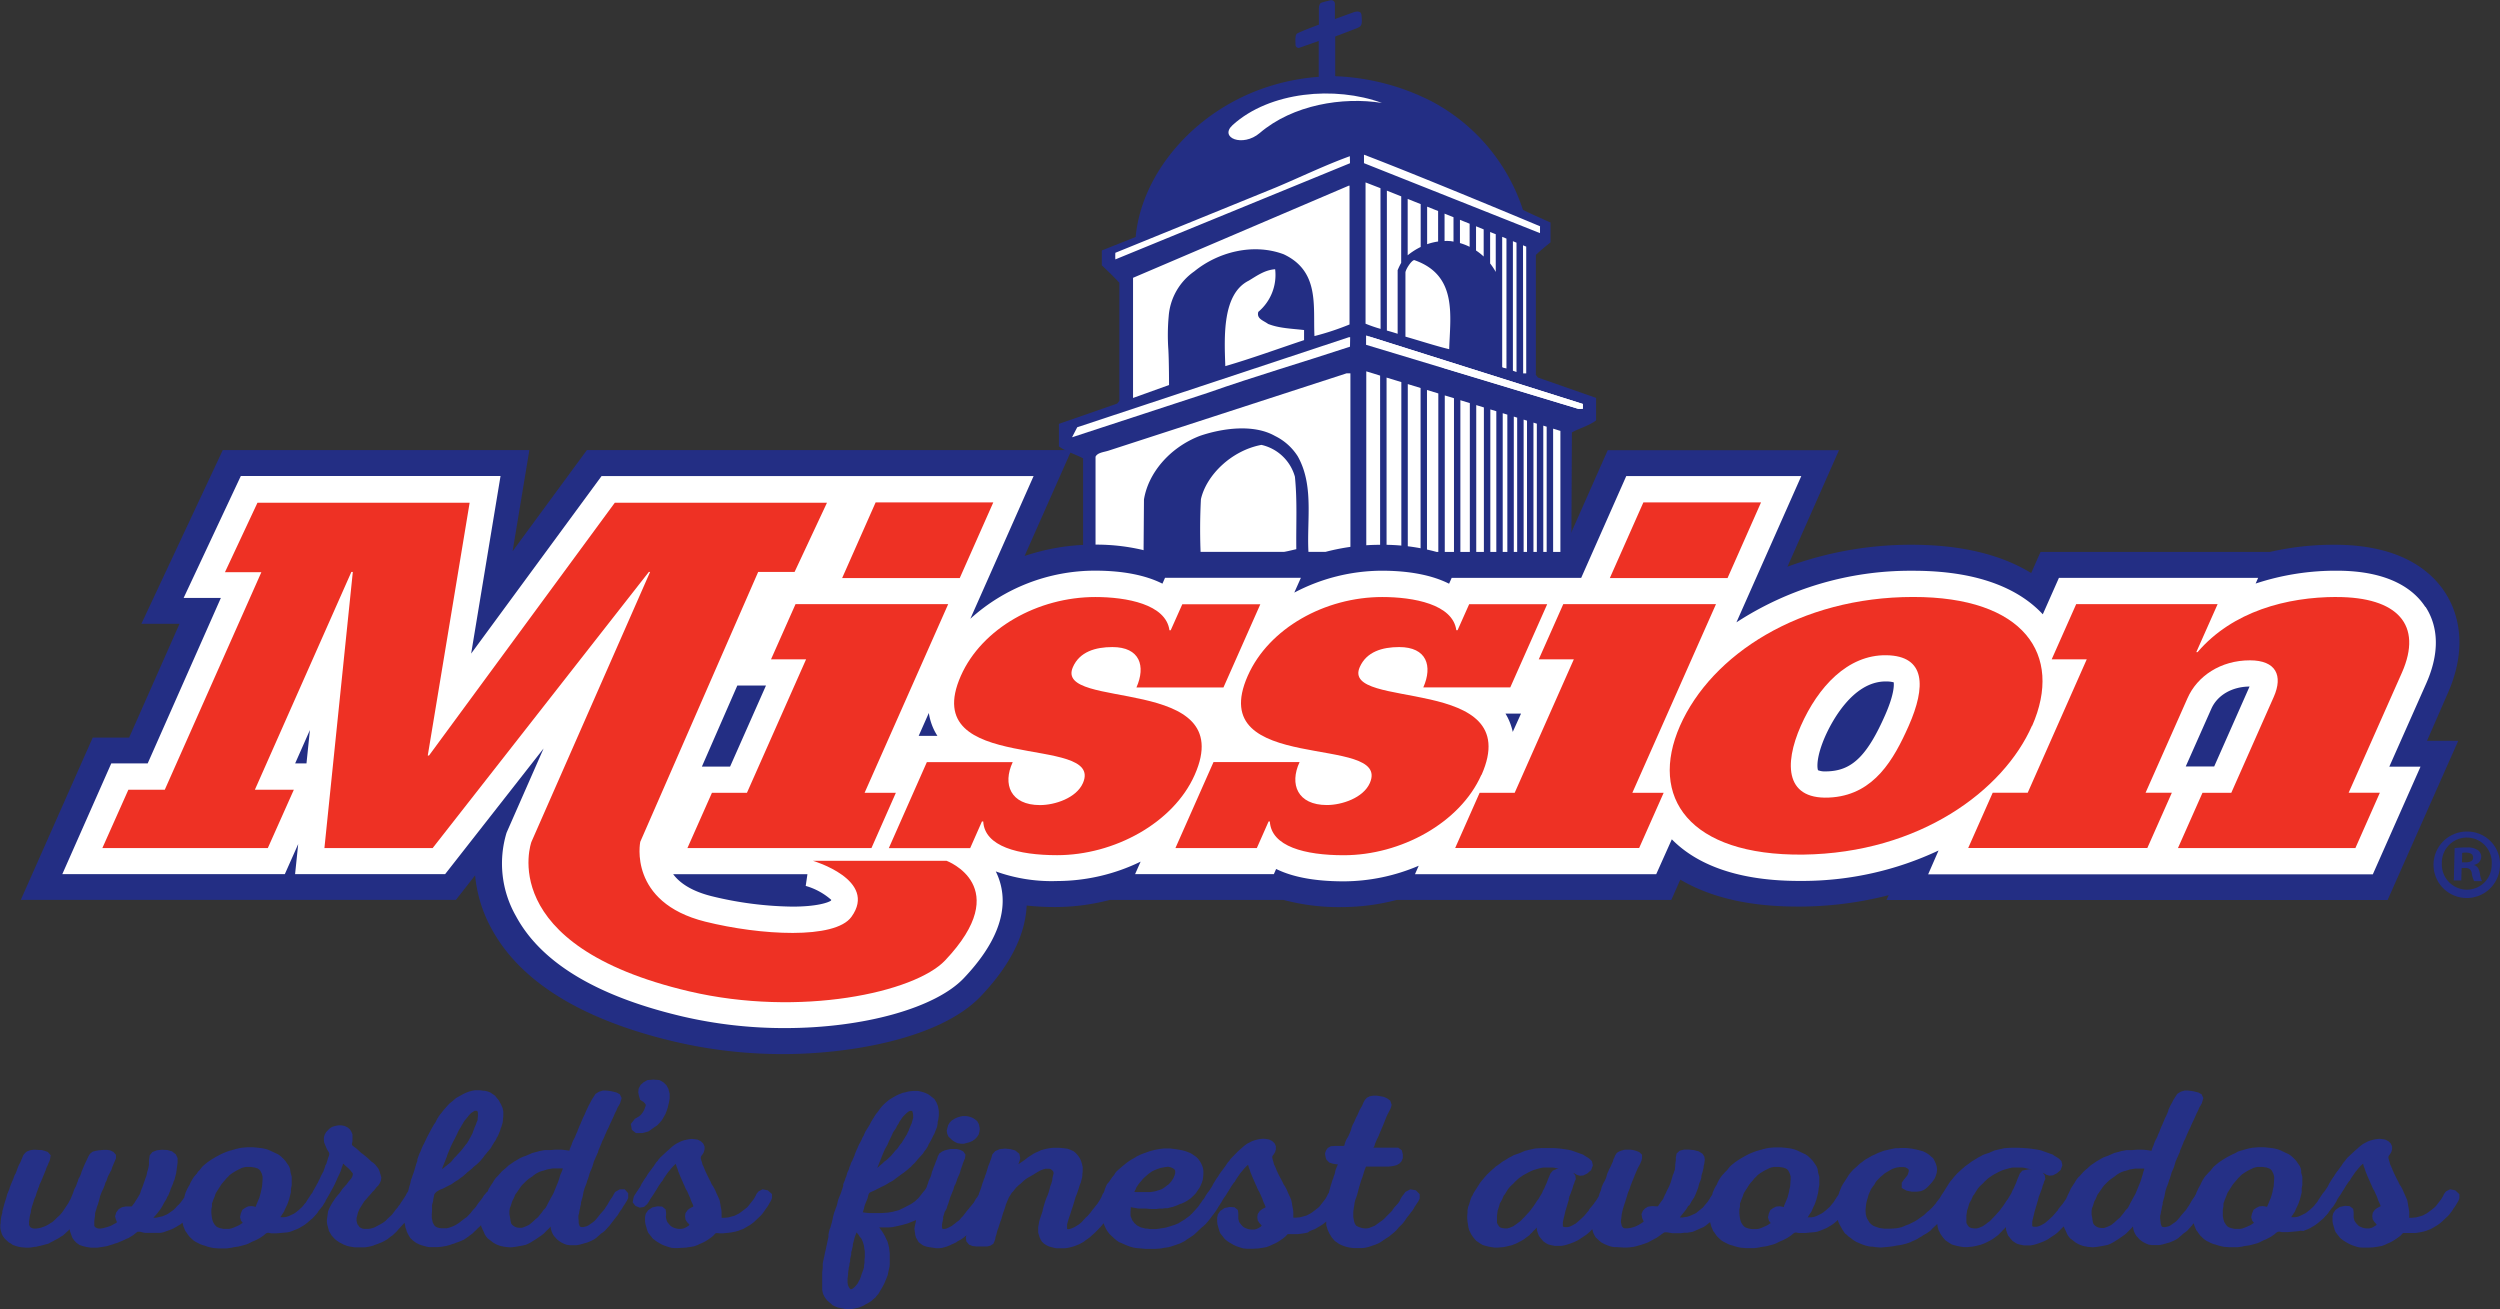 <svg id="Layer_1" data-name="Layer 1" xmlns="http://www.w3.org/2000/svg" viewBox="0 0 480.63 251.73">
  <rect x="0" y="0" width="480.63" height="251.73" fill="#333333" stroke="none"/>
  <defs>
    <style>
      .cls-1{fill:#fff}.cls-2{fill:#232e84}.cls-3{fill:#ee3124}.cls-4{fill:#253086}
    </style>
  </defs>
  <path class="cls-1" d="M210.51 87.51v28.44l49.19-4.25V71.39l-49.19 16.12z"></path>
  <path class="cls-2" d="M341.85 259.94l-.41-.52v-23.05c.61-.65 2.82-2.43 2.82-2.43v-3.81s-3.53-1.55-5.3-2.43a36.34 36.34 0 0 0-17.56-20.87 44.39 44.39 0 0 0-18.53-4.83v-7.64s2.15-.79 4.11-1.57c1-.39 1.11-.7.94-2.54-.09-1.09-1.52-.54-1.52-.54l-3.59 1.3v-2.84a.71.71 0 0 0-.95-.74c-.53.12-1.21.29-1.65.44s-.48 1-.48 1v3.22s-3.14 1.15-4.15 1.68c-.44.22-.38 1.33-.34 2.16a.62.62 0 0 0 .63.64l3.83-1.34v6.89a41.25 41.25 0 0 0-9 1.67c-14.53 4.36-24.95 16.62-26.18 28.93v.18l-6.52 2.6v2.86s2.23 2.09 3.37 3.36v22.69l-.4.52-11.22 3.91v4.32c1.31 1 3.13 1.49 4.65 2.32v28.69l53.95-3.48 39.89-1.54.13-28.67c1.52-.82 3.34-1.31 4.65-2.31v-4.32z" transform="translate(-46.17 -187.35)"></path>
  <path class="cls-1" d="M305.06 259.12L259.25 274c-.87.28-2.09.36-2.46 1.16v28.77l49-4.56v-40.25zm-7.61 36.19l-3.34.52-27.51 6.22c-.2-.14-.61-.14-.64-.41l.14-18.26c.8-5 4.85-9.94 10.72-12.22 4.24-1.46 10.31-2.35 14.46 0a10.78 10.78 0 0 1 4.38 3.91c3.42 6.06 1.45 13.41 2.19 19.91z" transform="translate(-46.17 -187.35)"></path>
  <path class="cls-1" d="M295.12 279a8.66 8.66 0 0 0-6.44-6.12c-5.76 1.08-10.58 5.81-11.63 10.44a111.72 111.72 0 0 0 .14 13.82l18.2-4.21c-.07-4.79.21-9.14-.27-13.93m47.12-48.13v1.3l-33.84-13.45v-1.63c11.5 4.38 33.89 13.78 33.89 13.78m-36.58-12.14l-45.11 18.49a10.76 10.76 0 0 1 0-1.27l30.88-12.57c4.76-2 9.37-4.25 14.2-6zm25.7 12.72l-1.47-.6v4.66a10.86 10.86 0 0 1 1.47 1.16zm2.32.93l-1.08-.43V238a12.12 12.12 0 0 1 1.08 1.63zm-14.43-5.79l-2.5-1v10.84a13 13 0 0 1 2.5-1.6zm9.41 3.77l-1.86-.75v4.47a11.35 11.35 0 0 1 1.86.72zm9.01 3.64l-.69-.28v24.9l.69.25zm-22.16-8.9l-2.76-1.1v26.9c.69.19 1.37.39 2.07.62v-12.23c.12-.28.25-.58.41-.9s.18-.34.27-.51zm20.23 8.12l-.82-.34v25.06l.3.14a4.36 4.36 0 0 1 .52.11zm3.21 25.91a3.9 3.9 0 0 0 .59 0v-24.37l-.62-.25zm-27.43-35.6l-2.87-1.11v27.16a26.53 26.53 0 0 0 2.89 1zm14.04 5.58l-1.72-.69v5.27a7.3 7.3 0 0 1 .93 0c.27 0 .53.07.79.11zm-2.96-1.19l-2.11-.84v7.22a10.86 10.86 0 0 1 2.11-.52zm-17.18-4.87L264 240.76v23.1l6.92-2.49s0-4.43-.13-6.78a40.12 40.12 0 0 1 .06-6.4 11.58 11.58 0 0 1 4.94-8.68c4.45-3.63 11.19-5.5 17.16-3.28 7 3.28 5.63 10.05 5.93 15.73a51.16 51.16 0 0 0 6.74-2.23v-26.68z" transform="translate(-46.17 -187.35)"></path>
  <path class="cls-1" d="M290 249.65c-.94-.7-2.29-1-1.92-2.34a9.28 9.28 0 0 0 3.24-8.2c-2 .15-3.47 1.23-5.06 2.19-5.14 2.55-4.72 10.84-4.52 16.44 5.09-1.48 10.15-3.34 15.14-5v-1.94c-2.32-.27-4.78-.33-6.84-1.15m34.78 4.84c-2.19-.5-5.85-1.68-8.45-2.42v-12.33c0-.52 1.12-2.32 1.69-2.39 8.35 2.89 6.92 10.64 6.72 17.14" transform="translate(-46.17 -187.35)"></path>
  <path class="cls-1" d="M304.3 78.59l-.84.02-40.83-12.32V64.5l41.67 13.16v.93z"></path>
  <path class="cls-1" d="M277.65 70.78l25.81 7.83.84-.02v-.93L262.63 64.5"></path>
  <path class="cls-1" d="M283.15 211.39c-2.68 2.44 1.94 4.32 5.2 1.54 6.36-5.44 15.95-7 23.5-5.79-9-3.3-21.56-2.23-28.7 4.25" transform="translate(-46.17 -187.35)"></path>
  <path class="cls-1" d="M293.57 110.83V80.87l-.65-.2v30.16h-1.24V80.29l-.65-.2v30.74h-1.24V79.71l-.89-.27v31.39h-1.23V79.06l-1.15-.35v32.12h-1.24v-32.5l-1.47-.45v32.95h-1.23V77.5l-1.82-.56v33.89h-1.23V76.56l-1.77-.54v34.81h-1.24V75.64l-2.18-.67v35.86h-1.23V74.59l-2.46-.75v36.99h-1.24V73.46l-2.84-.87v38.24h-1.24V72.21l-2.66-.82v40.31l31.24-.35v-.52h-.34zm1.89 0V81.45l-.65-.2v29.58h-.49v.51l1.62-.01v-.5h-.48zm3.13-28.42v28.42h-1.24v-28.8l-.65-.2v29h-.36v.49l3.65-.04V82.84l-1.4-.43z"></path>
  <path class="cls-1" d="M305.71 254c-9.07 3-18.28 5.68-27.24 8.84l-26.2 8.58 1-1.93 14-4.64 38.23-12.67h.24z" transform="translate(-46.17 -187.35)"></path>
  <path class="cls-2" d="M516.74 320.68c4.28-9.65 1.53-16.3-.49-19.41-2.73-4.19-8.62-9.19-21.22-9.19a55 55 0 0 0-12.47 1.38h-44.09l-1.8 4.06c-5.07-3.11-12.4-5.44-23-5.44h-.12a68.85 68.85 0 0 0-23.74 4.22l9.91-22.4h-44.46l-8.66 19.56h-24.23a39.1 39.1 0 0 0-10.88-1.37 41.44 41.44 0 0 0-10.49 1.36h-33.68a39 39 0 0 0-10.94-1.39 41.33 41.33 0 0 0-13.23 2.18l.35-.8 8.67-19.56H159l-14.28 19.44 3.22-19.44H89l-15.65 33.4h7.33L71 329.15h-7l-13.83 31.2h83.65l3.69-4.71a26.45 26.45 0 0 0 3.13 10.21c5.55 10.26 17.44 17.59 35.35 21.79a91.1 91.1 0 0 0 20.77 2.36c12.65 0 30.19-2.92 38-11.15 5.6-5.91 8.53-11.74 8.79-17.41a49.45 49.45 0 0 0 5.53.29 41.49 41.49 0 0 0 10.45-1.37h33.42a40.81 40.81 0 0 0 11.23 1.38 41.59 41.59 0 0 0 10.47-1.37h52.83l1.73-3.91c5.06 3 12.25 5.18 22.5 5.18h.9a69.46 69.46 0 0 0 16.66-2.19l-.42.93h96.34l13.58-30.61h-6z" transform="translate(-46.17 -187.35)"></path>
  <path class="cls-1" d="M512.42 304c-2.06-3.16-6.69-6.93-17-6.93a49 49 0 0 0-15.6 2.47l.48-1.09H442l-3.1 7c-3.95-4.25-11.27-8.37-24.88-8.37h-.12A61.26 61.26 0 0 0 380 307l3.79-8.55 8.68-19.57h-33.65l-8.66 19.56h-24.9l-.5 1.13c-3.23-1.63-7.61-2.5-12.94-2.5a36.32 36.32 0 0 0-16.82 4.21l1.27-2.85h-26.12l-.5 1.13c-3.23-1.63-7.6-2.5-12.93-2.5a35.71 35.71 0 0 0-24 9.25l3.49-7.87 8.67-19.56h-83.06L136.75 313l5.65-34.14H92.47l-11 23.45h7.16l-14.07 31.81h-7l-9.41 21.28h42.78l2.57-5.78-.6 5.78h28.85l18.93-24.16-7.07 16.08-.06.15a20.39 20.39 0 0 0 1.81 16c4.84 9 15.65 15.46 32.12 19.32A86.33 86.33 0 0 0 197.1 385c15.12 0 28.94-3.86 34.38-9.61 6-6.32 8.39-12.29 7.13-17.73a12.69 12.69 0 0 0-1-2.78 31.66 31.66 0 0 0 11.81 1.85 36.89 36.89 0 0 0 16.04-3.73l-1.07 2.41h26.68l.44-1c2.87 1.42 7 2.38 13 2.38a36.86 36.86 0 0 0 14.41-3l-.72 1.63h46.38l3-6.71c4.05 4.12 11.34 8 24.48 8h.85a61.51 61.51 0 0 0 25.95-5.85l-2 4.58h85.49l9.17-20.7h-6l7.1-16c3.16-7.14 1.68-11.93-.12-14.7m-176.91 20.5h3l-1.59 3.52a11.72 11.72 0 0 0-1-2.81c-.13-.25-.26-.48-.4-.71M206 360.35a1.2 1.2 0 0 1-.11.17c-.52.35-2.67 1.13-7.39 1.13a68.38 68.38 0 0 1-15.49-2c-4-1-6.2-2.6-7.42-4.23h25.81l-.33 2.25a12.63 12.63 0 0 1 4.93 2.7m-24.89-25.64l6.81-15.58h5.51l-6.9 15.58zm45.28-5.91h-3.6l1.95-4.4a11.33 11.33 0 0 0 1.16 3.57c.16.29.32.57.49.83m170.68.09c1.1-2.47 5.16-10.55 11.62-10.55h.13a5.55 5.55 0 0 1 1.42.17c.07.56.08 2.38-1.66 6.32-3.28 7.44-6.09 10.36-10.37 10.75a8.92 8.92 0 0 1-1 .05 3.61 3.61 0 0 1-1.52-.22c-.18-.45-.38-2.51 1.38-6.52m74.23-5.29c1.16-2.63 4-4.26 7.35-4.28l-6.8 15.37h-5.47zm-366.21 10.5h-2.18l2.84-6.42z" transform="translate(-46.17 -187.35)"></path>
  <path class="cls-3" d="M495.38 302.12c-9.51 0-20 2.74-26.73 10.61h-.24l4.1-9.23h-27.19l-4.71 10.61h6.74L436 339.76h-6.73l-4.71 10.62H459l4.71-10.62h-5.05l8.06-18.18c1.86-4.23 6.35-7.28 12-7.28 5.05 0 6.38 2.95 4.6 7l-8.18 18.47h-5.54l-4.71 10.62H499l4.7-10.63h-6l10.24-23.08c4.09-9.24-.89-14.55-12.56-14.55m-267.27 50.71h-25.65s12.54 3.68 7.4 10.78c-3.16 4.37-17.5 3.56-28.1.92-14.89-3.72-12.5-15.34-12.5-15.34l22.67-51.89h7l6.23-13.31h-40.79l-35.72 48.6h-.24l8.05-48.6H95.67l-6.25 13.35h7l-18.57 41.83h-7l-5 11.21h31.81l5-11.21h-7.49l18.55-41.87h.28l-5.46 53.08h20.81l41.56-53.08h.24l-22.82 51.91s-7.25 19.89 30.35 28.72c21.32 5 43.34.22 49.19-5.95 13.48-14.24.28-19.15.28-19.15" transform="translate(-46.17 -187.35)"></path>
  <path class="cls-3" d="M190.96 96.59h-22.62l-6.44 14.55h22.61l6.45-14.55zm-38.02 19.56l-4.71 10.61h6.74l-11.37 25.66h-6.73l-4.71 10.62h35.38l4.69-10.62h-6.01l16.07-36.27h-29.35z"></path>
  <path class="cls-3" d="M252.44 315.59c1.3-2.95 4.34-3.84 7.59-3.84 5.29 0 6.45 3.64 4.62 7.77h16.73l7.09-16h-15l-2.23 5H271c-.67-5-8.25-6.39-14.26-6.39-11 0-21.79 6-25.84 15.14-8.53 19.26 27.73 11 23.46 20.64-1.26 2.85-5.36 4.22-8.25 4.22-5.66 0-7.24-4-5.24-8.26h-16.51l-7.31 16.53h15.64l2.26-5.12h.25c.26 4.81 6.74 6.48 14.21 6.48 10.94 0 22.35-6.18 26.44-15.43 8.63-19.46-27.16-12.28-23.41-20.73M331 336.32c8.63-19.46-27.17-12.28-23.41-20.73 1.3-2.95 4.33-3.84 7.58-3.84 5.3 0 6.46 3.64 4.63 7.76h16.72l7.1-16h-15l-2.23 5h-.24c-.67-5-8.24-6.38-14.25-6.38-11 0-21.79 6-25.84 15.13-8.54 19.26 27.73 11 23.46 20.64-1.26 2.85-5.37 4.22-8.25 4.22-5.66 0-7.24-4-5.25-8.26h-16.55l-7.32 16.53h15.65l2.26-5.11h.24c.27 4.81 6.75 6.49 14.21 6.49 10.95 0 22.35-6.2 26.45-15.44" transform="translate(-46.17 -187.35)"></path>
  <path class="cls-3" d="M338.56 96.59h-22.62l-6.45 14.55h22.63l6.44-14.55zm-8.66 19.56h-29.36l-4.71 10.61h6.74l-11.37 25.66h-6.74l-4.7 10.61h35.37l4.71-10.61h-6.02l16.08-36.27z"></path>
  <path class="cls-3" d="M436.86 326.88c6-13.68-1.57-24.8-22.92-24.76-21.7 0-38.75 11.09-44.78 24.76s1.67 25 23.66 24.77c22.47-.29 38.58-12.4 44-24.77m-23.69 0c-2.9 6.56-6.62 13-14.53 13.75-9.25.86-9.52-6.27-6.21-13.75s9-13.67 16.43-13.56c7.62.11 7.61 6.08 4.31 13.56" transform="translate(-46.17 -187.35)"></path>
  <path class="cls-1" d="M248.62 337.31c0 .95-1.13 1.72-2.52 1.72s-2.52-.77-2.52-1.72 1.13-1.71 2.52-1.71 2.52.77 2.52 1.71m55.07 0c0 .95-1.13 1.72-2.52 1.72s-2.53-.77-2.53-1.72 1.13-1.71 2.53-1.71 2.52.77 2.52 1.71" transform="translate(-46.17 -187.35)"></path>
  <path class="cls-2" d="M526.8 353.59a6.39 6.39 0 1 1-6.18-6.37 6.27 6.27 0 0 1 6.18 6.37m-11.18-.28a4.84 4.84 0 0 0 4.72 5.08 4.76 4.76 0 0 0 4.86-4.8 4.8 4.8 0 1 0-9.58-.28m3.74 3.31h-1.44l.16-6.22a16.67 16.67 0 0 1 2.39-.12 3.33 3.33 0 0 1 2.11.54 1.57 1.57 0 0 1 .61 1.34 1.61 1.61 0 0 1-1.33 1.45v.07c.61.21.9.71 1.07 1.55a5.29 5.29 0 0 0 .41 1.52h-1.51a4.8 4.8 0 0 1-.46-1.53c-.1-.65-.47-1-1.26-1h-.69zm.13-3.48h.68c.8 0 1.45-.23 1.46-.88s-.39-.95-1.3-1a3.66 3.66 0 0 0-.8.06z" transform="translate(-46.17 -187.35)"></path>
  <g id="logo-tagline">
  <path class="cls-4" d="M165.32 416l-.9.52-.35.61-.17.31-.21.3-.29.42-.49.87-.28.4-.17.28-.24.31-.75.86-.49.63-.49.55-.29.24-.9.63-.32.16-.37.1-.32.07h-.32l-.24-.07-.1-.08-.08-.17-.13-.44v-.49l-.05-.35v-.58l.12-.46.05-.33.11-.51.09-.49.12-.45v-.3l.33-1.17.1-.54.09-.45.1-.35.14-.42.11-.26.22-.59.14-.48.18-.45.1-.35.1-.35.09-.3.14-.36.17-.35.18-.45.1-.36.11-.35.09-.33.14-.31.15-.35.16-.35.15-.36.18-.37.09-.36.58-1.39.12-.35.29-.55.35-.85.17-.35.13-.33.29-.55.19-.47.63-1.34.22-.48.18-.45.29-.55.14-.35.12-.27.22-.36.25-.44.12-.43.17-.56-.34-.73-.61-.34-.59-.15-.38-.09-.56-.09-.52-.05h-.61l-.74.22-.66.41-.28.44-.49.75-.16.34-.44.81-.09.21-.21.43-.17.36-.29.7-.28.55-.51 1.22-.17.36-.33.8-.09.29-.2.41-.11.27-.13.35-.39.75-.18.43-.08.28-.34.82-.07.27v.06h-.19l-.58-.08-.76-.09h-1.25l-.93.08h-1.05l-1 .18-.4.12-1 .26-.51.23-.75.32-.49.17-.45.19-.41.23-.41.25-.41.23-1.13.78-.62.58-.4.32-.35.33-.51.58-.3.32-.24.23-.38.52-.24.42-.32.48-.44.7-.17.4-.07.16-.15.09-.55.65-.27.43-.23.33-.32.39-.29.37-.38.57-.27.34-.25.25-.34.41-.18.26-.28.29-.21.22-.27.28-.38.26-.64.48-.42.34-.5.32-.35.21-.52.23-.59.2-.42.11h-1.14l-.39-.06-.36-.11-.29-.15-.19-.17-.15-.24-.17-.3-.08-.31-.14-.65v-.71l.05-.6v-1.17l.1-.35.12-.49V418l.14-.67.08-.36.12-.19.27-.28.46-.3.33-.17.41-.14 1.18-.61.46-.22.77-.54.61-.36.42-.34.42-.29.59-.51.27-.26.71-.57.39-.35.15-.17.5-.39.5-.45.4-.43.25-.31.24-.3.22-.31.28-.32.24-.31.28-.31.4-.5.27-.48.39-.64.3-.43.16-.39.21-.33.46-1.09.1-.4.15-.33.24-.85.11-1.24v-.81l-.13-.66-.26-.62-.2-.36-.3-.56-.39-.45-.32-.41-.86-.59-.52-.21-.63-.15h-.29l-.57-.09h-1l-.58.11-.52.14-.64.24-.59.29-.84.47-.41.23-.45.37-.16.16-.71.57-.35.37-.7.79-.41.53-.34.41-.28.4-.28.46-.32.64-.28.4-.17.28-.22.39-.26.49-.36.67-.34.64-.09.21-.5 1.05-.24.44-.22.52-.17.47-.19.36-.22.56-.22.63v.29l-.2.56-.16.52-.25.88-.2.58-.12.31-.14.45-.12.23-.16.78-.16.52-.26 1-.33.52-.12.27-.19.31-.33.48-.14.23-.28.4-.16.28-.29.36-.21.31-.29.33-.75 1-.93.87-.28.3-.24.19-.33.23-.39.24-.8.42-.32.18-.36.14-.42.11-.42.07h-.88l-.38-.06-.25-.12-.28-.18-.21-.31-.18-.23-.16-.64v-.54l.11-.39.1-.41.09-.32.14-.31.14-.33.82-1.32.22-.29.35-.37.23-.3.32-.34.28-.32.24-.3.31-.29.52-.67.33-.31.28-.45.21-.49.08-.59-.2-.68-.17-.55-.19-.45-.6-.77-.38-.36-.34-.22-.34-.32-.23-.22-.4-.36-.71-.57-.32-.22-.55-.52-.43-.38-.33-.23-.32-.26-.14-.15v-.28l.1-.42v-1.32l-.22-.53-.29-.47-.45-.36-.56-.27-.6-.11h-.58l-.59.1-.64.2-.46.31-.38.37-.31.34-.27.5-.15.52v.51l.07.49.52 1.25.4.64.05.17v.2l-.08.3-.16.4-.1.36-.11.35-.08.3-.21.38-.1.37-.18.45-.08.3-.4.73-.17.35-.13.32-.23.43-.14.33-.21.35-.18.36-.17.28-.45.81-.08.19-.24.3-.15.24-.48.72-.38.62-.26.28-.23.31-.22.25-.59.55-.64.52-.33.22-.69.33-.3.14-.44.15-.43.07h-.76l.36-.56.34-.51.17-.42.2-.43.24-.48.16-.42.22-.65.33-1.32v-.42l.05-.4.11-.57v-1.6l-.21-.76-.12-.78-.21-.51-.69-1-.37-.4-.6-.57-.46-.31-.6-.27-1-.47-.48-.19-.53-.14-.5-.09-.69-.08-.89-.09h-1.22l-1.05.09-.5.09-.54.13-.32.09-.56.16-.34.09-.56.18-.44.18-.6.26-.58.3-.5.27-.81.48-.77.52-.71.58-.35.32-.52.67-.31.3-.22.37-.35.37-.3.39-.33.54-.29.55-.13.33-.2.31-.24.44-.15.35-.17.38-.13.44-.09.36v.07l-.3.43-.3.41-.23.29-.28.3-.35.34-.31.36-.36.33-.85.6-.35.22-.87.38-.42.08-.85.2h-.51l.4-.43.28-.32.54-.69.23-.33.22-.35.29-.53.09-.2.47-.75.15-.38.21-.33.36-.87.09-.32.14-.31.34-.82.09-.33.16-.33.12-.44.1-.4.12-.46.1-.76.17-1.24V410l-.33-.71-.73-.59-.92-.26-1-.05-1 .1-.86.34-.52.63-.14 1v.8l-.09.51-.1.39-.17.59-.09.46-.08.3-.18.45-.09.32-.22.58-.14.44-.38.94-.14.48-.13.28-.22.37-.18.32-.34.5-.24.42-.46.6-.09.08h-1.12l-.76.16-.61.37-.45.6-.24.76.16.64.19.43v.1l-.18.13-.46.24-.37.22-.35.14-.42.15-.89.24-.41.07h-.46l-.28-.08-.29-.14-.15-.15-.08-.17v-.91l.15-1.13v-.36l.3-1 .08-.3.18-.45.27-.94.13-.58.2-.53.14-.35.28-.57.28-.69.13-.47.21-.37.16-.51.17-.43.23-.42.14-.29.24-.43.15-.51.36-.85.16-.36.21-.49v-.69l-.5-.56-.6-.3-.62-.1h-.57l-1.09.1-.52.09-.6.16-.49.4-.3.48-.16.34-.2.44-.11.23-.38.81-.49 1.19-.08.31-.14.35-.14.29-.24.44-.1.38-.18.43-.08.27-.13.32-.24.44-.18.44-.08.3-.49 1.19-.27.48-.17.35-.31.46-.8 1.21-.34.42-.27.3-.44.39-.4.4-.28.26-.24.21-.44.26-.48.31-.63.29-.78.27-.72.11h-.58l-.32-.09-.2-.09-.14-.15-.13-.22-.06-.2v-.58l.14-1.05.22-.82v-.26l.1-.39.1-.38.32-1 .09-.33.31-.71.11-.4.09-.28.18-.45.09-.32.15-.33.11-.38.46-1 .15-.39.59-1.43.08-.28.15-.35.17-.36.14-.35.18-.38.13-.5.1-.62-.56-.63-.66-.23-.52-.14h-.53l-.57-.05h-.52l-.63.1-.57.23-.36.28-.36.46-.57 1.38-.23.42-.17.36-.17.43-.14.44-.18.44-.23.42-.26.72-.43 1-.17.45-.13.44-.39.95-.2.73-.32 1-.43 1.57v.26l-.22.83-.11.83v.34l-.06.37v.5l.06.46.12.43.12.4.27.47.31.41.72.66.38.22.43.3.58.2.48.14.52.1 1 .08h.53l.53-.06.35-.07.52-.05.94-.22.49-.13.4-.11.54-.15.4-.23.46-.23.32-.19.46-.23.4-.23.32-.22.43-.25.67-.62.4-.37.16-.18.1.41.22.65.23.61.34.48.43.45.59.42.61.21.72.18.84.13h1.29l.55-.09.66-.09.7-.14.49-.16.54-.15.34-.14.52-.14.49-.22.44-.17.39-.18.37-.19.46-.18.45-.27.4-.24.68-.54.23-.16h.5l.46.13.48.09h2.93l.52-.1 1.39-.49.62-.27.54-.3.41-.25.42-.24.35-.33.22.81.35.83.27.35.25.38.29.37.69.65.44.3.92.46.49.19.42.11.42.16.49.13.65.14 1 .08h1.57l.45-.05.59-.09.23-.07 1-.14.52-.13 1-.27.46-.19.78-.39.47-.19.9-.46.77-.53.29-.27.25-.15.19-.06h.22l.48.09h1.1l2-.18.46-.09.53-.19.86-.35.43-.19.4-.25.41-.23.4-.28.33-.26.66-.57.35-.28.29-.32.32-.35.3-.33.19-.32.5-.64.29-.33.61-1v-.07l.26-.46.27-.44.27-.48.26-.49.2-.36.27-.48.28-.55.15-.35.17-.36.14-.35.48-1 .18-.43.11-.35.08-.3.18-.45.08-.31.09.05.27.26.8.71.27.3.44.55v.22l-.1.4-.19.34-.56.66-.37.52-.32.34-.44.49-.55.81-.39.44-.39.49-.6.88-.26.46-.23.41-.16.36-.19.45-.23 1.67v.45l.07.46.1.36.11.43.12.46.24.39.25.43.31.35.34.37.39.3.42.29.84.44.58.23.49.14 1.1.18h1.96l.6-.1.45-.09.54-.15.39-.16.49-.17.89-.36.5-.27.49-.29.59-.48.4-.27.7-.66.35-.41.41-.45.66-.71.15-.18v.08l.11.43.06.45.16.38.12.42.2.42.22.4.26.41.4.37.35.28.4.28.5.24.49.19.45.12.48.14.53.1h1.46l.72-.05 1.1-.18.67-.18.44-.16.47-.14.39-.16.49-.17.44-.18.52-.23.76-.52.34-.27.51-.36.44-.44.33-.31.31-.32.26-.22.34-.35v.2l.2.48.31.64.17.42.27.43.32.4.51.37.5.4.51.3.42.19.55.19.43.09.52.09.94.08.57-.05.53-.08 1.24-.22.56-.13.52-.22.51-.27.51-.33.49-.3 1.13-.78.37-.3.55-.57.36-.33.3-.34.06-.09.08.53.13.44.18.42.26.42.59.66.45.36.38.24.47.23.47.19.58.1h1.47l.57-.11 1.42-.4.45-.18.38-.17.49-.25.4-.28.36-.33.24-.19.3-.29.4-.27.35-.28.29-.32.32-.35.29-.32 1.18-1.53.36-.44.58-.93.24-.29.31-.55.33-.48.28-.46.33-.63v-.93l-.67-.76zm-11.39-2.88l-.4 1.29-.21.53-.71 1.73-.14.29-.48.85-.25.48-.23.42-.13.29-.2.35-.17.28-.35.35-.36.51-.33.39-.23.3-.23.26-.36.28-.64.6-.58.47-.27.15-.45.2-.27.11-.45.15h-.48l-.5-.07-.34-.12-.26-.17-.27-.22-.15-.18-.09-.22-.09-.45-.11-.69-.09-.45v-.77l.09-.49.15-.36.3-.94.19-.36.17-.36.14-.35.13-.27.24-.31.84-1.23.23-.26.62-.61.27-.26.27-.23.77-.52.33-.27.32-.22.33-.19.35-.18.42-.15.5-.13.49-.16.25-.07.53-.09.41-.07h1.89v.16l-.17.46zm-20.52-6.51l.22-.4.32-.65.34-.74.2-.35.22-.36.19-.35.23-.36.17-.32.23-.33.53-.64.24-.3.22-.26.23-.22.3-.2.36-.23h.44l.12.06v.08l.08.24v.72l-.05.34v.33l-.19.43-.13.4-.24.52-.14.41-.18.45-.08.3-.19.34-.18.37-.18.29-.18.37-.39.62-.27.31-.19.27-.6.76-.34.39-.4.41-.27.33-.21.17-.36.43-.24.31-.23.25-1.61 1.3v-.17l.13-.36.37-.89.2-.52.18-.45.08-.3.71-1.71zm-38.07 12.76l-.25-.06-.55-.09-.67.06-.56.28-.55.38-.3.72-.14.7.17.64.35.45-.29.17-.29.21-.39.19-.45.2-.39.16-.42.15-.41.07h-1.09l-.63-.13-.5-.18-.28-.2-.28-.32-.3-.51-.17-.56-.09-.58-.06-.56v-.71l.12-.57v-.58l.14-.35.09-.28.33-.8.08-.29.14-.32 1-1.57.23-.3.54-.62.24-.29.31-.3.23-.26.28-.23.35-.24.48-.3.46-.25.4-.2.47-.23.37-.1.36-.07h1.04l.73.12.51.17.27.17.25.28.26.51.17.59v.56l-.1 1.32-.14.68-.1.5-.28 1-.62 1.47z" transform="translate(-46.17 -187.35)"></path>
  <path class="cls-4" d="M123.52 217.83l1.12-.3.57-.39.45-.33.67-.45.5-.51.43-.51.36-.62.3-.53.24-.6.22-.66.09-.4.16-.67.11-.63v-.97l-.25-.95-.37-.68-.61-.58-.71-.4-1.17-.1-1.18.1-.75.44-.55.49-.37.7-.07.75.14.7.22.71.69.45.35.39.04.29-.33.87-.25.41-.33.44-.37.33-.83.49-.76.98.19 1.12.77.62h1.28zm23.08 10.81l-.78.41-.38.49-.17.37-.19.34-.17.28-1.02 1.3-.22.26-.62.49-.71.53-.29.2-.79.4-.34.1-.89.24-.83.08h-.4l-.06-.02-.01-.04-.01-1.07-.05-.46-.1-.51-.11-.69-.12-.61-.19-.45-.46-.98-.16-.4-.18-.37-.24-.43-.27-.4-.22-.5-.19-.35-.57-1.16-.29-.63-.29-.71-.23-.48-.09-.39-.15-.44-.08-.39.03-.22.06-.18.23-.3.25-.41.15-.54v-.59l-.26-.57-.47-.44-.57-.29-.62-.1-.52-.05-.52.05-.51.1-.58.14-.54.2-.9.46-.4.27-.4.32-.3.28-.64.56-1.29 1.2-.31.36-.22.33-.21.2-.31.45-.17.28-.28.36-.24.34-.39.5-.34.5-.19.34-.26.34-.67 1.07-.13.29-.18.33-.27.4-.14.22-.28.4-.46.74-.15.55-.09.63.53.67.83.34.82-.15.61-.54.38-.57.19-.35.19-.3.5-.72.19-.33.33-.5.3-.52.19-.3.23-.32.18-.29.27-.31.21-.39.84-1.22.28-.32.24-.31.48-.54.27-.26.24-.19.03.16.13.45.14.32.17.56.2.47.18.46.14.32.17.39.14.31.17.4.15.31.16.4.19.4.18.27.14.3.17.41.14.31.14.31.13.39.16.4.15.31.13.31.06.23-.69.37-.43.34-.4.57-.08.6.08.64.31.5.35.36.1.12-.1.16-.23.15-.35.22-.32.15-.37.1-.3.03h-.47l-.34-.06-.37-.1-.37-.16-.27-.15-.22-.2-.23-.26-.23-.28-.16-.26-.16-.58-.04-.29.04-.33v-.47l-.09-.61-.65-.53-.91-.06-.98.21-.82.55-.45.65-.14.6v.9l.06.46.35 1.24.18.45.88 1.13.46.36.4.28.84.49.51.22.48.17.41.13.52.15.62.04h.54l.69-.04.95-.05.85-.13.73-.13.57-.21.5-.24.62-.27.51-.27.54-.35.5-.36.4-.32.27-.3.17-.17.09-.03h.24l.52.04h.6l.33-.04.56-.05.65-.08.5-.1.38-.08.54-.15.4-.16.52-.19.42-.24.4-.24.41-.23.4-.28.41-.32 1.28-1.21.29-.32.28-.37.27-.39.18-.28.3-.39.22-.36.19-.35.23-.38.23-.53v-.82l-.8-.71-1.01-.2zm35.73-10.14l.75.71.48.32.5.25.66.1h.6l1.06-.28.57-.25.46-.32.4-.41.34-.5.14-.52.07-.55-.08-.54-.12-.44-.3-.54-.5-.4-.45-.26-.58-.2-.57-.11h-.63l-.6.12-.56.18-.51.25-.49.3-.42.45-.28.5-.13.46-.13.54.08.57.24.57z"></path>
  <path class="cls-4" d="M317.3 416l-.92.49-.38.51-.3.39-.28.46-.16.38-.14.23-.24.31-.25.28-.35.37-.3.39-.17.29-.2.22-.69.68-.5.52-.22.22-.33.26-1.4 1-1.12.45-.45.06h-.43l-.47-.07-.64-.21-.43-.22-.14-.16-.14-.25-.13-.32-.18-.91v-1.07l.09-.68.11-.59.05-.45.17-.65.17-.43.16-.5.17-.61.05-.22.14-.56.21-.67.2-.66.27-.72.21-.7.19-.61.19-.47.07-.15h4.26l.58-.05.52-.09.55-.15.52-.3.4-.44.24-.59v-.73l-.18-.77-.68-.51h-4.8l.22-.35.1-.39.35-.83.34-.68.2-.52.15-.36.16-.35.58-1.4.15-.4.11-.26.14-.37.24-.52.33-.61.28-.59.17-.61-.28-.83-.63-.44-.59-.26-.78-.15-.66-.09h-.6l-.63.11-.6.3-.39.43-.27.5-.18.43-.11.24-.16.28-.24.38-.17.4-.16.36-.13.31-.22.41-.17.36-.3.7-.2.33-.2.5-.19.67-.3.73-.13.29-.2.36-.23.37-.2.48-.11.36-.08.31-.22.06h-1.53l-.82.05-.61.34-.34.49-.18.55.08.6.16.57.58.6.71.22.61.1h.33l-.23.55-.23.59-.1.51-.08.3-.18.45-.07.3-.19.45-.1.35-.16.51-.16.55-.22.84v.08l-.17.21-.17.36-.19.35-.17.28-1 1.3-.22.25-.62.5-.71.53-.29.2-.78.4-.35.1-.89.24-.83.07h-.46v-1.11l-.06-.46-.1-.52-.11-.69-.12-.6-.19-.46-.46-1-.16-.4-.18-.37-.24-.43-.27-.4-.22-.5-.19-.35-.61-1.16-.29-.63-.28-.71-.24-.48-.09-.39-.14-.44-.09-.4v-.22l.06-.18.23-.29.25-.41.15-.54v-.6l-.26-.57-.47-.43-.57-.29-.62-.1-.52-.05-.52.05-.51.09-.58.15-.54.19-.9.46-.4.28-.4.32-.3.28-.64.55-1.23 1.25-.31.35-.22.33-.21.21-.31.45-.17.28-.28.36-.24.34-.39.5-.34.5-.19.34-.26.34-.66 1.07-.14.29-.18.33-.27.39-.14.23-.13.18-.36.47-.22.36-.2.35-.18.29-.26.29-.19.32-.3.39-.17.28-.24.3-.51.57-.32.35-.22.25-.57.54-.71.52-.32.23-.39.22-.68.43-.74.3-.87.28-.4.12-.42.12-.45.08-1.32.2h-1.29l-.51-.09h-.32l-.44-.11-.45-.11-.71-.36-.22-.18-.28-.25-.44-.57-.26-.62-.09-.28v-.91l.05-.5v-.21h.06l1.4.25h1.41l1 .09h1.02l.59-.08h.62l.48-.08h.52l.51-.14.58-.14.49-.18.35-.14.47-.22.3-.08.57-.26.41-.23.77-.53.69-.66.3-.33.22-.35.24-.35.19-.26.25-.5.23-.55.18-.56.06-.49.05-.6v-.58l-.05-.42-.14-.49-.18-.42-.29-.54-.37-.5-.39-.37-.82-.56-.37-.19-.45-.18-.51-.18-.52-.13-.69-.13-.85-.13-.75-.09h-1.22l-.71.08-1 .18-1.15.31-.67.25-.49.17-.56.23-.58.28-.44.28-.55.3-.49.31-.45.32-.8.64-.79.68-.36.33-.31.35-.21.38-.36.42-.61.9-.39.44-.22.47-.18.45-.08.3-.18.45-.15.18-.18.43-.13.3-.19.34-.4.64-.23.34-.33.39-.14.19-.33.4-.45.6-.3.36-.22.25-.4.37-.26.28-.32.35-.22.25-.57.46-.41.24-.33.2-.35.18-.42.15-.36.1h-.22l-.12-.06v-.85l.31-1.1.09-.29.17-.44.1-.34.11-.33.1-.33.21-.61.21-.68.21-.71.13-.47.17-.39.21-.57.22-.65.14-.49.15-.4.12-.29.11-.45.12-.44.06-.38v-.34l.06-.46v-.86l-.13-.62-.18-.55-.17-.42-.27-.43-.29-.37-.3-.33-.46-.37-.59-.26-.52-.19-.67-.09-.89-.09h-1.27l-.66.08-.73.14-.48.13-.47.14-.42.21-.46.19-.47.24-1.1.71-.64.51-1.21.82.12-.27.12-.35.14-.55-.18-.86-.8-.64-.95-.25-1-.1-1 .1-.89.39-.55.63-.22.81-.17.43-.09.28-.33.82-.1.36-.16.51-.14.47-.18.45-.09.33-.15.33-.1.35-.18.45-.1.35-.09.32-.26.73-.22.58v.09l-.17.31-.17.28-.29.37-.21.39-.17.28-.5.63-.29.33-.23.3-.28.32-.76 1-.31.29-.26.34-.24.23-.45.32-.28.25-.31.22-.31.25-.73.36-.36.15-.32.05h-.34l-.05-.09-.06-.21v-.57l.1-.53.12-.56v-.36l.15-.46.13-.47.23-.37.18-.38.1-.37.22-.58.21-.68.14-.47.6-1.45.18-.68.21-.37.22-.55.14-.45.14-.35.17-.36.18-.44.15-.53.15-.47.17-.44.13-.45.4-.95.09-.7-.44-.62-.61-.3-.64-.16h-1.18l-.64.14-.52.14-.46.21-.53.37-.31.56-.1.37-.33.81-.09.28-.33.8-.08.28-.18.42-.11.44-.07.31-.15.35-.17.35-.18.45-.08.31-.18.44-.08.31-.16.28-.18.28-.31.34-.3.4-.6.76-.55.52-.28.23-.65.45-1 .51-.43.23-.42.19-.44.22-1.2.32-.92.16-1.26.09h-2.29l-.88-.08-.42-.07.12-.34.11-.39.1-.4.08-.3.49-1.17.19-.75.11-.28.13-.13.24-.14.4-.17.4-.18.44-.24.28-.13.44-.24.39-.17.44-.23.41-.23.33-.23.41-.2.4-.24.38-.3 1.24-.91.45-.32.71-.57.28-.26.3-.24.25-.29.41-.37.28-.32.24-.3.51-.58.32-.34.3-.33.19-.33.28-.35.23-.32.23-.38.14-.36.32-.55.33-.61.24-.51.24-.42.11-.31.16-.39.23-.59.12-.63v-.29l.12-.46.11-.83v-.8l-.06-.41-.12-.61-.3-.73-.38-.61-.8-.64-.45-.31-.7-.3-.62-.18-.61-.13h-.76l-.69.06-.52.09-.43.12-.47.09-.93.37-.45.23-.74.42-.48.3-.45.36-.42.37-.4.38-.29.33-.28.36-.25.35-.13.18-.37.45-.85 1.36-.22.41-.12.27-.86 1.37-.31.74-.2.31-.19.46-.25.49-.23.41-.16.35-.15.35-.17.36-.33.81-.08.28-.31.72-.13.3-.24.43-.11.4-.16.33-.09.36-.15.35-.18.38-.21.75-.15.33-.1.35-.34.82v.33l-.1.34-.26.77-.09.28-.49 1.2-.11.42-.1.45-.13.47-.18.43-.08.28-.18.45-.22.8-.1.51-.15.64-.16.55-.07.3-.19.45-.11.42-.11.59v.46l-.1.4-.2 1-.11.44-.1.52-.17.69-.09.51-.11.44-.11.51-.11.58v.75l-.05.43-.06.57v3.24l.07.46.12.43.21.44.25.39.29.37.38.35.28.22.37.35.55.28.47.18 1.37.27.57.05h.63l.55-.1.34-.08.53-.1.49-.19.51-.23.26-.16.49-.26.4-.24.41-.28.3-.29.37-.29.28-.36.3-.33.25-.41.19-.34.23-.37.21-.39.29-.55.47-1.14.18-.47.11-.58.1-.48.12-.5.05-.5v-2.11l-.05-.4-.07-.62-.16-.7-.18-.61-.21-.37-.24-.57-.33-.56-.23-.37-.43-.6-.13-.17h1.99l.53-.05.64-.13 1.12-.25 1.16-.32 1.66-.66-.15.73-.11.48-.07.46.18 1.26.13.44.26.46.26.42.44.35.43.29.58.21.71.14.61.08.57.09h.57l.52-.05.54-.14.47-.14.57-.23.37-.19.35-.15.46-.22.37-.26.43-.22.33-.21.42-.31.43-.37-.11.41.09.76.53.64.63.25.8.1h2.07l.62-.17.54-.35.26-.57.12-.39.05-.36.15-.43.1-.42.13-.48.18-.44.15-.51.2-.6.22-.6.3-1.07.22-.57.21-.65.13-.47.56-1.33.56-.9.31-.33.49-.63.55-.52.4-.32.59-.56.33-.26.32-.22.36-.21.88-.49.33-.22.72-.43.34-.16.36-.14.51-.15h.72l.29.08.31.24.18.25.05.19v.18l-.22.86v.29l-.19.7-.23.62-.15.62-.19.63-.2.53-.17.39-.22.58-.21.67-.22.75-.13.64-.48 1.41-.17.58-.06.43-.11.6v1.07l.13.4.12.43.19.42.26.45.42.4.42.27.47.24.48.14.51.13.48.1h1.57l.47-.05.51-.1.49-.13.47-.14.88-.35.45-.24.46-.26.31-.25.76-.53.34-.31.58-.51.33-.32.38-.38.29-.32.25-.25.33-.39.23-.29.07.23.16.4.18.37.24.43.23.32.29.37.69.64.27.26.39.31.43.3.45.18.86.38.44.18.51.18.51.13.48.09 1.93.17h1.77l1.16-.09.58-.12.72-.09.53-.14.44-.14 1.38-.48.87-.44.48-.35.54-.34.76-.52.74-.69.13-.13.36-.34.28-.26.35-.28.35-.33.54-.61.36-.44.12-.19.53-.68.32-.44.34-.5.24-.42.33-.5.1-.17.22-.33.19-.35.19-.31.5-.71.18-.33.34-.5.3-.52.19-.31.23-.32.18-.28.27-.31.21-.39.84-1.23.28-.32.24-.3.48-.54.27-.26.24-.19v.16l.13.45.14.32.17.56.2.47.18.46.14.31.17.4.14.31.17.4.15.31.16.4.2.4.17.27.14.3.17.4.15.31.13.32.13.39.16.4.15.3.13.31.06.24-.69.37-.43.34-.39.57-.09.6.08.63.31.5.45.48-.1.17-.22.15-.36.22-.32.14-.37.1h-.77l-.34-.06-.37-.11-.33-.13-.31-.17-.22-.2-.23-.26-.22-.28-.17-.26-.16-.58v-1.09l-.09-.62-.65-.52-.91-.06-1 .21-.82.55-.45.65-.14.6v.9l.06.46.35 1.24.18.45.88 1.12.46.37.4.27.85.49.5.23.48.17.41.13.52.14.62.05h1.23l.95-.05.85-.13.73-.13.57-.21.5-.24.62-.27.51-.28.54-.35.5-.35.4-.33.27-.29.17-.17h1.79l.55-.05.66-.09.49-.09.39-.09.4-.29.4-.16.52-.19.42-.24.41-.24.4-.24.4-.27.41-.33.17-.16v.68l.12.4.13.45.17.4.19.4.45.72.29.36.31.35.86.59.48.23.63.23.67.17.52.09.53.05h1.51l.54-.05.45-.1.52-.14.45-.16.68-.23.64-.28.45-.27.71-.49.78-.5 1-.82.35-.33.29-.32.23-.3.64-.61.34-.41.22-.31.39-.58.33-.39.19-.27.56-.72.23-.36.17-.32.67-1 .28-.55v-.86l-.75-.75zm-46.57-4.34l.42.08.36.13.31.18.19.18.1.19v.44l-.09.37-.27.65-.24.35-.18.28-.22.24-.26.29-.35.24-.33.26-.32.23-.28.17-.45.18-.35.09-.43.15-.46.08-.47.08h-2.91l-.26-.05.24-.43.18-.44.49-.72.39-.44.33-.42.71-.65.42-.37.7-.48.33-.16.59-.24.69-.24.62-.11.44-.07zM212.27 431l-.14.49-.27.7-.2.63-.17.47-.22.38-.23.45-.3.38-.28.3-.36.29-.3.12h-.11l-.19-.18-.18-.3-.13-.31-.08-.53v-.71l.11-.83v-.29l.14-1.05.12-.44v-.26l.13-.46v-.43l.21-.92v-.4l.15-.49.05-.31.11-.45v-.3l.11-.38.1-.4.18-.68.23-.56.05-.24.24.22.19.24.23.38.26.28.14.25.19.45.19.62.1.69.09.48v1.1l-.06.55v.6l-.09.5zm6.19-26.82l.15-.37.32-.47.23-.45.26-.34.17-.28.21-.27.39-.4.39-.35.3-.23.24-.1h.42l.1.31.09.44v.58l-.29 1.07-.15.31-.33.8-.09.28-.2.38-.14.33-.82 1.32-.18.31-.24.27-.29.39-.18.28-.22.29-.32.29-.26.34-.29.33-.23.29-.87.82-.42.29-.22.23-.39.35-.25.2-.27.25-.27.22.13-.29.16-.38.2-.53.27-.64.2-.53.36-.86.19-.41.19-.34.23-.38.17-.4.2-.45.37-.76.22-.48.14-.33.15-.25.24-.33zm299.74 12.01l-1-.2-.78.41-.38.49-.16.36-.2.35-.17.28-1 1.3-.23.25-.62.5-.71.53-.29.2-.78.4-.35.1-.88.24-.83.07h-.47v-1.11l-.06-.46-.1-.52-.11-.68-.11-.61-.2-.46-.45-1-.17-.4-.17-.37-.24-.43-.28-.4-.21-.5-.2-.35-.57-1.16-.29-.63-.28-.71-.23-.48-.1-.39-.14-.45-.09-.39v-.21l.06-.19.22-.29.26-.41.16-.54v-.6l-.27-.57-.47-.43-.57-.29-.61-.1-.53-.05-.52.05-.51.09-.58.15-.54.19-.9.46-.4.28-.4.32-.3.28-.64.56-1.29 1.2-.31.35-.22.33-.21.21-.31.44-.17.29-.28.36-.24.34-.39.5-.34.5-.19.33-.26.35-.66 1.07-.14.29-.17.32-.28.41-.14.22-.12.17-.43.52-.17.27-.48.72-.38.62-.26.28-.23.31-.22.25-.59.55-.64.51-.29.21-.82.41-.29.14-.44.15-.43.07h-.76l.35-.56.35-.51.17-.42.2-.43.23-.48.17-.43.22-.64.33-1.32v-.82l.12-.57v-1.6l-.22-.76v-.33l-.06-.45-.21-.51-.69-1-.37-.4-.31-.29-.3-.28-.45-.31-.6-.27-1-.48-.49-.18-.52-.14-.5-.09-.69-.08-.89-.09h-1.25l-1.05.09-.5.09-.54.13-.32.09-.56.16-.34.09-.56.19-.38.24-.61.27-.58.29-.49.27-.81.48-.77.52-.71.58-.35.32-.52.67-.31.29-.26.29-.34.37-.3.38-.34.55-.28.54-.14.33-.19.32-.24.44-.15.35-.18.38-.06.22-.16.28-.17.31-.21.3-.29.42-.49.87-.28.4-.17.28-.23.31-.76.86-.49.63-.49.55-.29.24-.9.63-.32.16-.37.1-.33.07h-.31l-.24-.07-.1-.08-.08-.17-.13-.44-.05-.5-.05-.34v-.58l.12-.41.05-.38.11-.51.09-.49.12-.45v-.3l.33-1.17.19-1 .1-.35.14-.42.11-.26.22-.59.14-.48.18-.45.1-.36.11-.34.07-.3.15-.36.17-.35.18-.45.1-.36.11-.35.09-.32.14-.32.14-.34.18-.36.14-.36.18-.37.09-.36.58-1.39.12-.35.29-.55.35-.85.17-.36.13-.32.29-.55.19-.47.63-1.35.21-.47.19-.45.29-.55.14-.35.12-.27.22-.36.25-.44.12-.42.17-.57-.34-.73-.61-.34-.59-.15-.37-.09-.57-.09-.52-.05h-.61l-.74.22-.66.41-.28.44-.49.75-.16.34-.44.81-.09.21-.21.43-.09.38-.29.7-.28.55-.51 1.22-.17.36-.33.8-.09.29-.2.41-.11.27-.13.35-.39.75-.18.43-.08.28-.34.82-.07.28v.05h-.19l-.58-.09-.75-.09H457l-.93.08h-1.05l-1 .18-.4.12-1 .26-.5.23-.74.32-.49.17-.46.19-.41.23-.41.25-.41.23-1.13.78-.62.58-.4.32-.35.33-.51.58-.3.32-.24.23-.38.52-.24.42-.32.48-.44.7-.17.4-.48 1-.18.43-.21.34-.29.39-.16.26-.89 1.07-.1.24-.27.29-.24.3-.48.54-.61.57-.6.53-.33.26-.63.36-.42.19-.49.13h-.58l-.27-.11v-.85l.15-.69.16-.64.1-.44.1-.39.16-.51.31-1.07.15-.5.05-.23.09-.37.31-.76.09-.28.18-.44.18-.68.18-.45.09-.32.22-.45-.11-.73-.38-.47.2.09.49.29.6.18.66-.07.74-.38.75-.65.33-.91-.19-.81-.48-.46-.45-.3-.32-.18-.43-.3-2.23-.8-.6-.13-.49-.08-1.19-.17-1.22-.09L434 408h-1.13l-1.36.09-.55.13-.66.14-.69.18-.54.22-.52.23-.64.21-.52.19-.38.22-.47.24-.71.44-.61.36-.47.37-.79.56-.34.31-.24.19-.68.63-.35.33-.55.62-.23.3-.28.32-.3.38-1.21 1.93-.43.64-.16.31-.3.4-.4.51-.11.19-.3.36-.48.54-.59.55-.35.28-.66.63-.7.48-.44.32-.46.3-1.18.6-.61.22-.54.23-.39.15-.55.12-.4.07-1.16.08h-1.06l-.65-.08-.42-.07-.57-.19-.5-.19-.26-.17-.25-.19-.27-.29-.45-.73-.12-.3-.14-.53-.05-.56v-.46l.05-.44.05-.48.09-.47.1-.38.16-.52.13-.47.14-.35.17-.36.14-.33.16-.25.19-.28.29-.36.2-.38.28-.4.44-.43.3-.32.4-.32.37-.33.35-.21.37-.22.41-.24.32-.18.37-.14.54-.15.6-.08h.77l.35.09.36.2.2.23v.32l-.08.28-.08.27-.15.27-.28.34-.39.49-.37.53v1l.92.51 1 .2h1l.76-.1.55-.22.46-.31.37-.35.38-.4.39-.44.29-.39.24-.37.2-.49.17-.59.07-.63-.07-.54-.2-.62-.24-.51-.26-.48-.37-.29-.35-.33-.44-.3-.42-.24-.41-.18-.53-.14-.7-.18-.83-.17-.7-.08-.52-.05h-.93l-.53.05h-.52l-.49.09-.58.13-1.17.27-.59.22-.44.17-.39.18-.36.18-.5.21-.37.22-.41.24-.41.23-.4.28-.27.22-.4.28-.43.39-.11.12-.79.69-.54.61-.3.39-.82 1.3-.29.43-.29.52-.39.95-.08.3-.13.31-.08.13-.48.72-.39.62-.24.28-.24.31-.22.25-.59.55-.64.52-.33.22-.77.39-.3.14-.44.15-.43.07h-.76l.35-.56.35-.51.18-.42.19-.43.24-.48.16-.42.22-.65.33-1.32.1-.83.11-.56v-1.6l-.21-.76-.12-.78-.21-.51-.69-1-.37-.4-.31-.29-.29-.28-.46-.31-.6-.27-1-.48-.49-.18-.52-.14-.49-.09-.7-.08-.89-.09h-1.25l-1.05.09-.5.09-.53.13-.33.09-.56.16-.34.09-.56.19-.44.17-.6.26-.58.3-.5.27-.81.48-.77.52-.71.57-.35.33-.52.67-.31.29-.26.29-.34.37-.3.39-.34.54-.28.55-.13.33-.2.31-.24.44-.15.35-.17.38-.13.48-.3.43-.23.41-.29.43-.24.3-.28.32-.24.31-.22.25-1.23 1-.26.15-1 .45-.41.14-.53.08-.41.07h-.56l.05-.08.51-.65.22-.27.29-.36.29-.43.19-.34.32-.28.4-.73.14-.22.29-.41.24-.49.12-.28.15-.39.16-.4.17-.46.06-.27.09-.38.32-.78.12-.44v-.31l.1-.35.11-.35.1-.39.12-.48v-.33l.11-.33.12-.89-.08-.59-.35-.56-.72-.46-.92-.24-.93-.1h-1l-.85.22-.57.54-.15.79v.49l-.05.4-.06.42v.33l-.05.37v.26l-.15.38-.09.32-.16.34-.22.77-.11.36-.08.3-.34.83-.26.5-.23.46-.08.21-.22.43-.17.36-.13.33-.15.24-.28.36-.57.84-.07.06h-.27l-.79-.05-.81.11-.6.37-.4.43-.26.65.15.8.25.52v.12l-.35.25-.61.38-.66.31-.73.23-.72.11h-.54l-.23-.07-.16-.13-.15-.19-.1-.33-.1-.48V422l.05-.31.05-.43.05-.45.1-.5.09-.39.3-1 .17-.47.15-.52.22-.68.13-.48.38-.94.14-.47.16-.4.2-.52.27-.64.2-.53.15-.35.16-.36.15-.35.08-.21.49-.89.24-.58.12-.45v-.73l-.53-.51-.58-.23-.5-.14-.57-.1h-1.12l-.59.16-.54.2-.42.27-.31.49-.16.4-.18.38-.1.37-.14.31-.16.36-.18.41-.24.44-.15.36-.23.5-.19.73-.15.34-.12.27-.24.4-.17.36-.18.45-.18.67-.23.56-.13.44v.05l-.52.85-.3.39-.16.26-.89 1.07-.1.24-.27.29-.23.3-.48.54-.61.57-.6.53-.33.26-.63.36-.43.19-.48.13h-.58l-.27-.11-.05-.06v-.79l.15-.69.16-.64.1-.45.09-.38.16-.51.21-.71.1-.36.18-.56v-.23l.09-.37.32-.76.08-.27.18-.45.19-.68.18-.45.09-.32.21-.45-.1-.73-.39-.47.21.09.48.29.61.18.65-.07.75-.38.75-.65.32-.91-.19-.81-.48-.46-.44-.3-.33-.18-.43-.3-2.23-.8-.59-.13-.49-.08-1.19-.17-1.22-.09h-2.2l-1.35.09-.55.13-.66.14-.7.18-.53.22-.53.23-.63.21-.52.19-.38.22-.47.24-.71.44-.61.36-.47.37-.8.56-.33.31-.24.19-.68.63-.35.33-.55.62-.23.29-.29.33-.3.38-1.27 2-.16.37-.21.33-.2.49-.15.53-.14.47-.18.46-.12.61v.53l-.06.49v.59l.07.73.09.5.06.47.19.64.38.75.33.49.29.36.31.35.83.57.43.25.5.15.51.13.66.13.66.09h.57l1.05-.09.71-.14.9-.22.84-.32 1-.52.41-.23.39-.28.28-.22.43-.3.27-.3.35-.33.22-.26.35-.33.28-.31.06.57.19.61.19.45.44.55.41.48.47.32.44.25.58.15.71.14h1.24l.57-.1.5-.14.65-.21.61-.23.49-.22.49-.25 1.5-1 .34-.28.34-.31.46-.47.18.67.2.42.26.46.72.68.4.32.47.26.48.21.36.15.57.18.61.1h.47l1.35.08h.55l.66-.05.76-.1.49-.13.4-.12.5-.13.64-.22.65-.24.48-.26.51-.28.63-.33.76-.52.29-.23.31-.22.22-.1h.4l.53.08.52.09h1.69l.65-.09h.59l1-.18.51-.21 1-.45.62-.27.45-.31.78-.63v.06l.23.82.35.83.27.35.25.38.29.37.69.65.44.3.92.46.48.19.43.11.41.14.49.13.65.14 1 .08h1.57l.46-.05.58-.09.23-.07 1-.14.53-.13 1-.27.46-.19.78-.39.47-.19.9-.46.77-.53.29-.27.25-.15.19-.06h.22l.48.09h1.1l2-.18.46-.09.53-.19.86-.35.43-.19.4-.25.41-.23.4-.28.33-.26.55-.48.09.33.19.44.25.44.3.56.24.36.27.42.36.28.34.33.37.25.52.41.56.36 1.14.49.66.23.52.13.51.09h.38l.52.09 1 .08 1.49-.13 1-.13.59-.12.67-.09.6-.13.67-.18.7-.24.37-.19.46-.19.47-.23.44-.28.41-.23.27-.19.77-.44.4-.28.36-.28.25-.29.9-.84.08-.07v.08l.06.46.18.64.38.75.34.49.28.36.31.35.84.57.42.25.51.15.5.13.67.13.65.09h.58l1-.09.72-.14.89-.22.85-.32.57-.29.45-.23.4-.23.4-.28.28-.22.42-.3.28-.3.35-.34.22-.25.35-.33.28-.31.05.56.2.62.18.45.44.55.42.48.47.32.44.25.57.15.71.14h1.24l.58-.1.5-.14.64-.21.61-.23.5-.22.49-.25 1.49-1 .35-.28.33-.31.55-.56.36-.35.17.41.31.64.17.42.27.43.32.4.51.37.5.4.51.3.42.19.55.19.43.09.52.09.94.08.57-.05.53-.08 1.24-.22.56-.13.52-.22.51-.27 1-.63 1.12-.78.37-.3.55-.56.36-.34.3-.35.06-.08.08.53.13.44.18.42.26.42.59.66.45.36.38.24.47.23.47.19.59.1h1.46l.57-.11 1.42-.4.45-.18.38-.17.49-.25.4-.28.36-.33.24-.19.3-.29.4-.27.35-.28.29-.32.32-.35.29-.32.36-.47.14.49.35.83.27.35.25.38.29.37.69.65.43.3.93.46.48.19.43.11.4.14.5.13.65.14 1 .08h1.57l.45-.05.59-.09.23-.07 1-.14.53-.13 1-.27.47-.19.78-.39.47-.19.9-.46.77-.53.29-.27.25-.15.18-.06h.22l.49.09h1.1l2-.18.45-.09.55.04.86-.35.43-.19.4-.25.41-.23.4-.28.33-.26.66-.57.35-.28.28-.32.33-.35.29-.33.2-.32.49-.64.3-.33.62-1v-.05l.2-.38.19-.3.51-.73.17-.32.34-.5.31-.53.18-.29.23-.33.18-.29.27-.3.22-.39.83-1.22.28-.33.24-.3.48-.54.28-.26.23-.19v.16l.13.45.14.32.17.55.2.48.18.46.14.31.17.4.15.31.16.4.15.31.17.4.19.4.17.26.14.31.17.41.15.3.13.33.13.38.16.4.15.3.13.31.07.24-.7.37-.43.34-.39.57-.08.6.07.63.32.5.44.49-.1.16-.22.15-.36.22-.32.14-.37.1h-.7l-.34-.06-.37-.11-.37-.15-.27-.15-.21-.2-.24-.26-.22-.28-.16-.26-.17-.58v-1.09l-.09-.62-.65-.52-.91-.06-1 .21-.82.55-.44.65-.15.59v.91l.06.46.35 1.24.19.45.87 1.12.46.37.4.27.85.49.51.23.47.17.41.13.52.14.63.05h1.22l.95-.05.85-.13.73-.13.57-.21.5-.24.62-.27.51-.28.54-.35.5-.35.41-.32.26-.3.17-.17h2.34l.65-.09.5-.09.39-.09.53-.14.4-.16.52-.19.42-.24.41-.24.4-.24.41-.28.4-.32 1.28-1.2.29-.33.28-.36.28-.39.17-.29.29-.38.23-.37.19-.34.24-.38.22-.53v-.82zm-36.2 3.18l-.25-.06-.55-.09-.67.06-.56.28-.55.38-.3.72-.15.7.18.64.35.45-.29.17-.29.21-.39.19-.45.2-.4.16-.41.15-.41.07h-1.09l-.63-.13-.5-.18-.29-.2-.27-.32-.3-.51-.17-.56-.1-.58v-1.27l.12-.57v-.58l.15-.35.08-.28.33-.8.09-.28.14-.33 1-1.57.24-.3.54-.62.23-.3.32-.29.23-.26.28-.23.35-.24.48-.3.45-.25.41-.2.47-.23.37-.1.36-.07h1.04l.73.11.51.18.27.16.25.28.25.51.18.59v.56l-.09 1.32-.16.68-.09.5-.29 1-.61 1.47zm-23.9-6.21l-.4 1.29-.21.53-.71 1.72-.14.3-.21.37-.27.48-.25.48-.23.42-.13.29-.19.35-.18.28-.35.35-.36.51-.33.39-.23.3-.23.26-.35.28-.65.6-.58.47-.27.15-.45.2-.27.11-.45.15h-.48l-.5-.07-.34-.12-.26-.17-.27-.22-.15-.18-.09-.22-.09-.45-.11-.69-.09-.45v-.77l.09-.49.15-.36.29-.94.21-.36.16-.36.14-.35.13-.27.24-.31.83-1.22.24-.27.61-.61.28-.26.27-.22.77-.53.33-.27.32-.22.33-.19.35-.18.42-.15.5-.13.49-.16.25-.07.53-.09.41-.07h1.78v.16l-.17.46zm-23.15-.75l-.48.58-.18.47-.23.5-.29.8-.21.47-.15.35-.14.3-.23.41-.11.3-.17.32-.6 1-.21.26-.66 1-.75 1-.83.91-.23.26-.34.33-.22.25-.28.26-.37.25-.27.22-.67.46-.7.29-.41.11h-.55l-.51-.07-.3-.11-.18-.14-.18-.22-.18-.29-.11-.25v-1.38l.14-1 .15-.4.29-1 .17-.28.24-.44.28-.67.25-.32.59-.95.23-.3.22-.25.66-.62.23-.26.64-.59.17-.14.74-.51.33-.19.44-.23.33-.19.49-.23.46-.19 1.24-.36.61-.12h1.84l.42.07.55.13.88.17.37.07-.32-.06-.56-.05-.61.11zm-45.85 7l-.25-.06-.55-.09-.67.06-.56.28-.54.37-.31.73-.14.7.17.64.35.45-.29.17-.29.21-.39.19-.45.2-.4.16-.41.15-.41.07h-1.09l-.63-.13-.49-.18-.29-.2-.28-.32-.3-.51-.17-.56-.09-.58-.06-.56v-.72l.12-.56v-.62l.15-.35.09-.28.33-.8.08-.29.14-.32 1-1.57.23-.3.55-.62.22-.3.32-.29.23-.26.28-.23.35-.24.48-.3.46-.25.4-.2.47-.23.37-.1.36-.07h1.04l.73.11.51.17.28.17.24.28.26.51.17.59v.56l-.09 1.32-.15.68-.09.49-.29 1.06-.62 1.47zm-44.4-7l-.48.58-.18.47-.22.5-.29.79-.22.48-.15.35-.13.3-.24.41-.1.3-.18.32-.6 1-.21.26-.65 1-.75 1-.83.91-.23.26-.35.33-.22.25-.28.26-.36.25-.28.22-.67.46-.7.29-.41.11h-.55l-.5-.07-.31-.11-.18-.14-.17-.22-.18-.29-.11-.25v-1.38l.14-1 .14-.4.29-1 .18-.28.24-.44.28-.67.25-.32.58-.95.24-.3.22-.25.66-.62.22-.25.65-.6.17-.14.73-.51.34-.19.44-.23.33-.19.48-.23.46-.19 1.24-.36.62-.12h1.83l.43.07.55.13 1.25.24-.33-.06-.6-.19-.61.11z" transform="translate(-46.17 -187.35)"></path>
  </g>
</svg>
